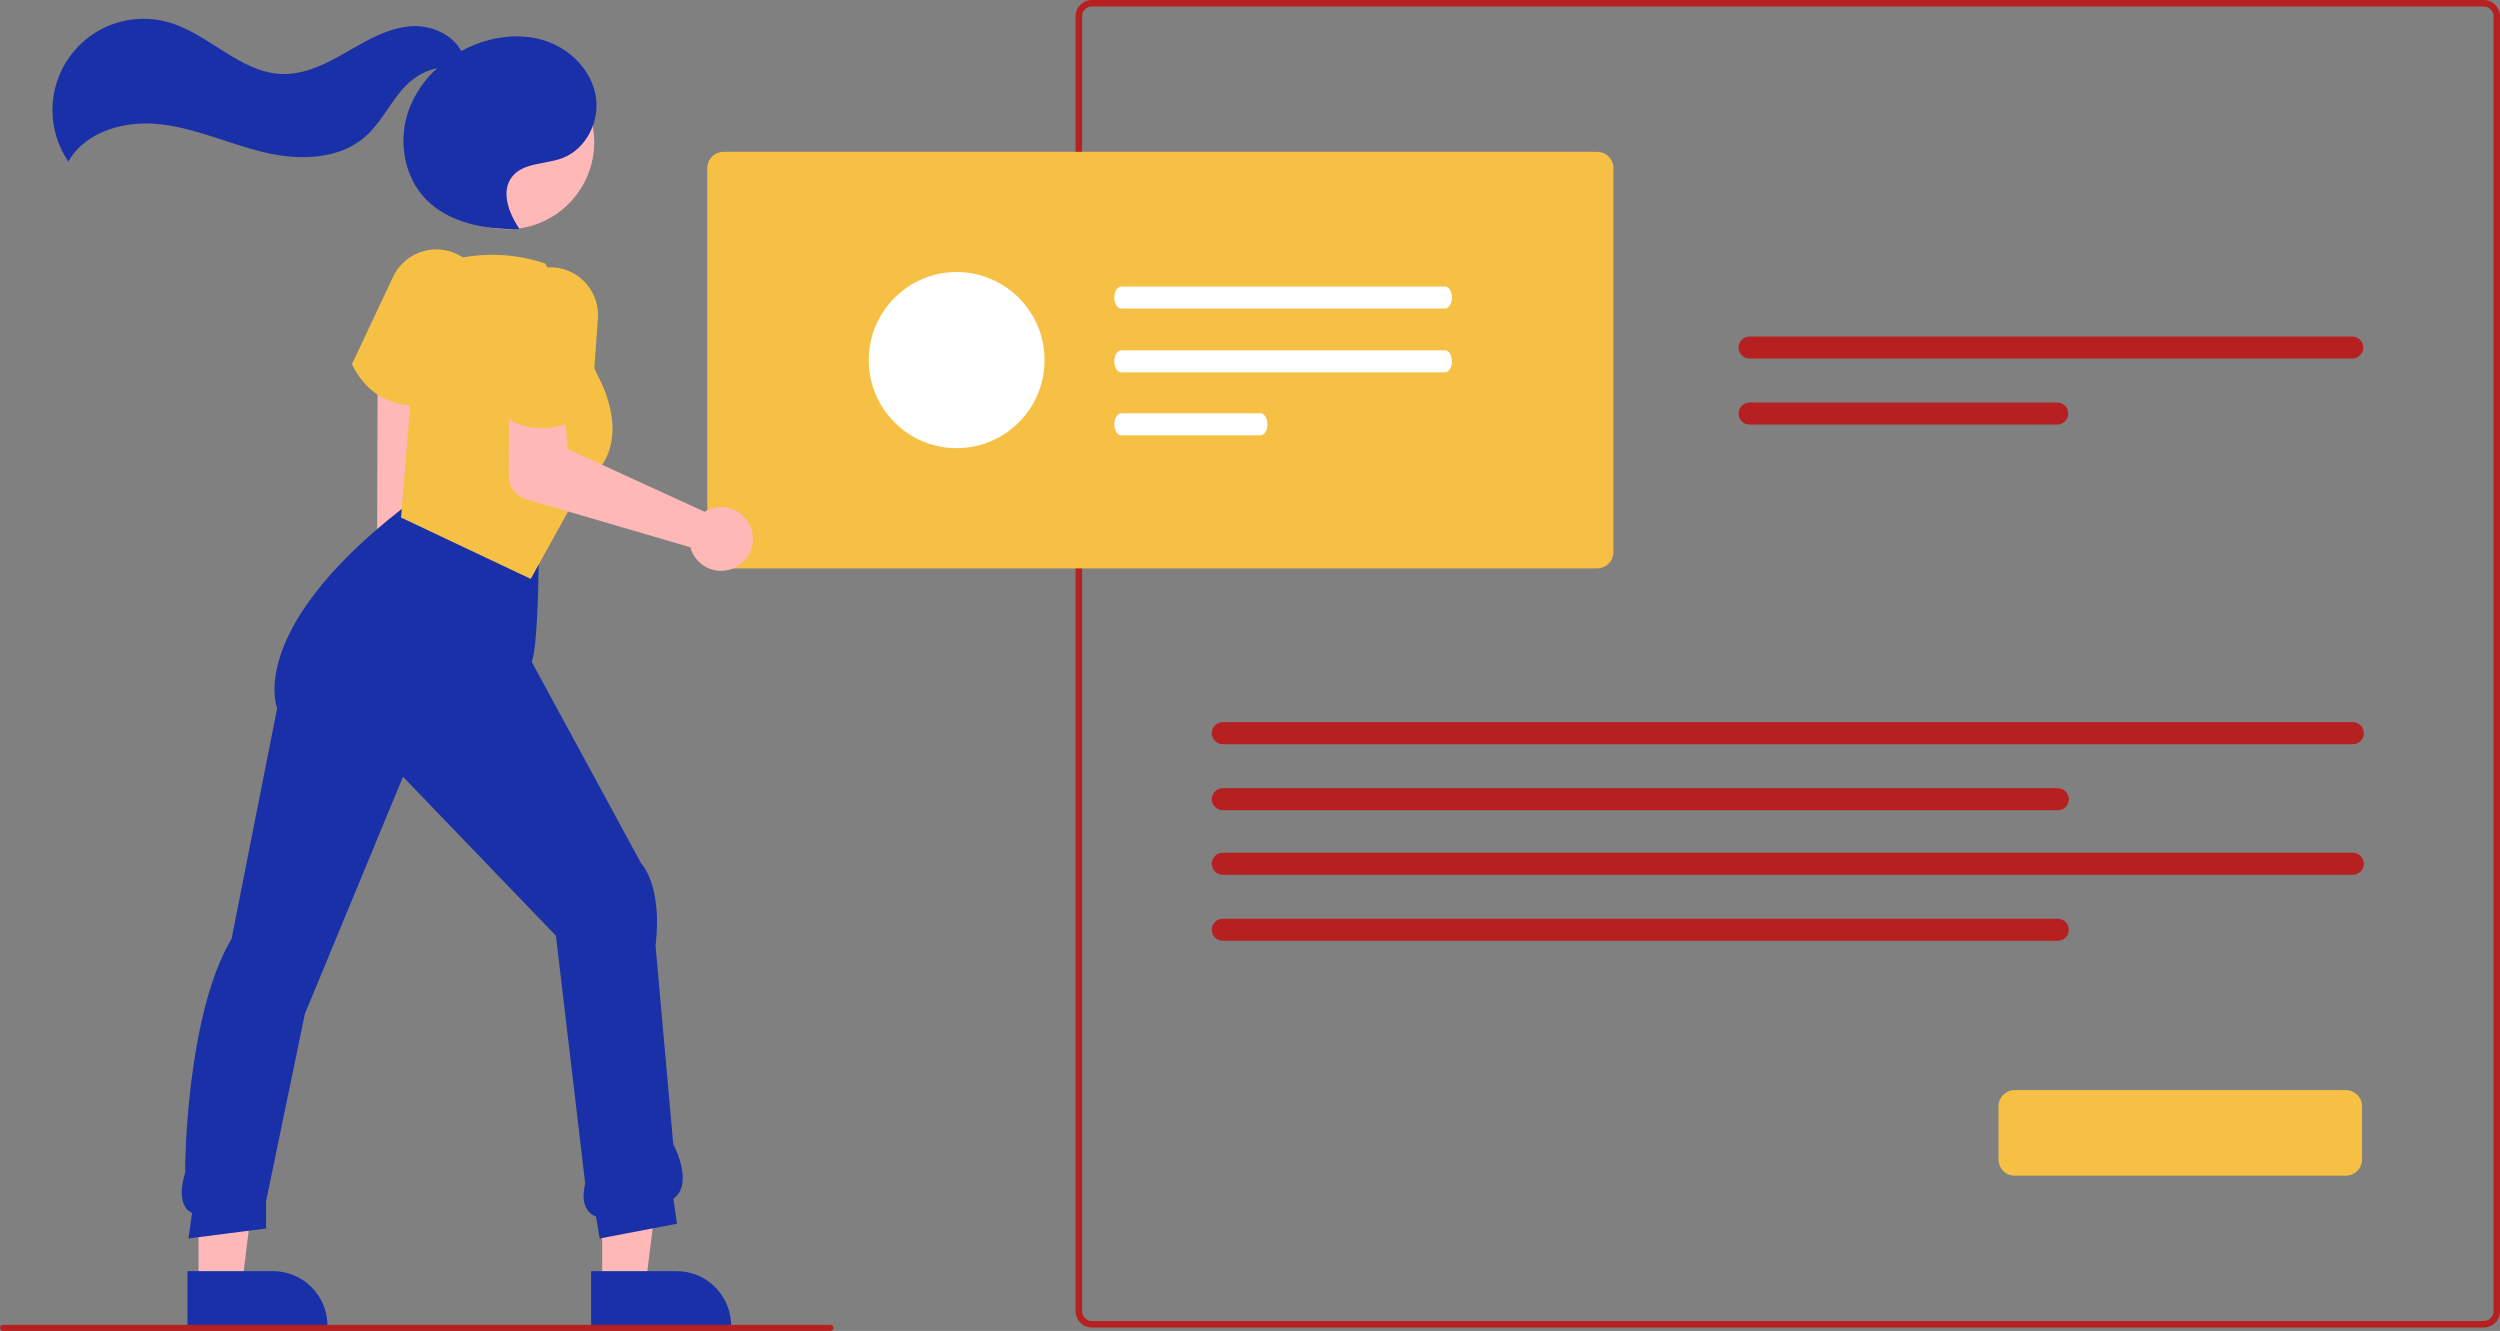 <svg width="278" height="148" viewBox="0 0 278 148" fill="none" xmlns="http://www.w3.org/2000/svg">
<rect x="0" y="0" width="278" height="148" fill="#808080" stroke="none"/>
<g clip-path="url(#clip0_4130_268)">
<path d="M276.2 147.618H121.405C120.928 147.617 120.47 147.427 120.133 147.089C119.796 146.751 119.606 146.293 119.605 145.815V1.802C119.606 1.325 119.796 0.866 120.133 0.529C120.47 0.191 120.928 0.001 121.405 0H276.2C276.677 0.001 277.134 0.191 277.471 0.529C277.809 0.866 277.998 1.325 277.999 1.802V145.815C277.998 146.293 277.809 146.751 277.471 147.089C277.134 147.427 276.677 147.617 276.2 147.618ZM121.405 0.72C121.119 0.72 120.845 0.834 120.643 1.037C120.441 1.239 120.327 1.514 120.326 1.8V145.815C120.327 146.101 120.441 146.376 120.643 146.578C120.845 146.781 121.119 146.895 121.405 146.895H276.2C276.486 146.895 276.76 146.781 276.962 146.578C277.164 146.376 277.278 146.101 277.278 145.815V1.802C277.278 1.516 277.164 1.242 276.962 1.039C276.76 0.837 276.486 0.723 276.2 0.722L121.405 0.72Z" fill="#B62020"/>
<path d="M194.55 37.422C194.226 37.422 193.915 37.551 193.686 37.781C193.457 38.01 193.328 38.321 193.328 38.646C193.328 38.97 193.457 39.282 193.686 39.511C193.915 39.74 194.226 39.87 194.55 39.87H261.574C261.898 39.87 262.208 39.74 262.437 39.511C262.666 39.282 262.795 38.97 262.795 38.646C262.795 38.321 262.666 38.01 262.437 37.781C262.208 37.551 261.898 37.422 261.574 37.422H194.55Z" fill="#B62020"/>
<path d="M194.55 44.765C194.226 44.765 193.915 44.894 193.686 45.123C193.457 45.353 193.328 45.664 193.328 45.989C193.328 46.313 193.457 46.624 193.686 46.854C193.915 47.083 194.226 47.212 194.55 47.212H228.767C229.091 47.212 229.401 47.083 229.63 46.854C229.859 46.624 229.988 46.313 229.988 45.989C229.988 45.664 229.859 45.353 229.63 45.123C229.401 44.894 229.091 44.765 228.767 44.765H194.55Z" fill="#B62020"/>
<path d="M135.968 80.304C135.644 80.304 135.333 80.433 135.104 80.663C134.875 80.892 134.746 81.204 134.746 81.528C134.746 81.853 134.875 82.164 135.104 82.393C135.333 82.623 135.644 82.752 135.968 82.752H261.638C261.962 82.752 262.273 82.623 262.502 82.393C262.731 82.164 262.859 81.853 262.859 81.528C262.859 81.204 262.731 80.892 262.502 80.663C262.273 80.433 261.962 80.304 261.638 80.304H135.968Z" fill="#B62020"/>
<path d="M135.968 87.647C135.644 87.647 135.333 87.776 135.104 88.006C134.875 88.235 134.746 88.546 134.746 88.871C134.746 89.195 134.875 89.507 135.104 89.736C135.333 89.966 135.644 90.094 135.968 90.094H228.831C229.155 90.094 229.466 89.966 229.695 89.736C229.924 89.507 230.053 89.195 230.053 88.871C230.053 88.546 229.924 88.235 229.695 88.006C229.466 87.776 229.155 87.647 228.831 87.647H135.968Z" fill="#B62020"/>
<path d="M135.968 94.824C135.644 94.824 135.333 94.953 135.104 95.182C134.875 95.412 134.746 95.723 134.746 96.047C134.746 96.372 134.875 96.683 135.104 96.913C135.333 97.142 135.644 97.271 135.968 97.271H261.638C261.962 97.271 262.273 97.142 262.502 96.913C262.731 96.683 262.859 96.372 262.859 96.047C262.859 95.723 262.731 95.412 262.502 95.182C262.273 94.953 261.962 94.824 261.638 94.824H135.968Z" fill="#B62020"/>
<path d="M135.968 102.166C135.644 102.166 135.333 102.295 135.104 102.525C134.875 102.754 134.746 103.065 134.746 103.39C134.746 103.714 134.875 104.026 135.104 104.255C135.333 104.485 135.644 104.614 135.968 104.614H228.831C229.155 104.614 229.466 104.485 229.695 104.255C229.924 104.026 230.053 103.714 230.053 103.39C230.053 103.065 229.924 102.754 229.695 102.525C229.466 102.295 229.155 102.166 228.831 102.166H135.968Z" fill="#B62020"/>
<path d="M177.612 63.204H80.451C79.975 63.203 79.517 63.013 79.18 62.675C78.843 62.337 78.653 61.879 78.652 61.401V18.686C78.653 18.208 78.843 17.75 79.18 17.412C79.517 17.074 79.975 16.884 80.451 16.883H177.612C178.089 16.884 178.546 17.074 178.883 17.412C179.221 17.75 179.41 18.208 179.411 18.686V61.401C179.41 61.879 179.221 62.337 178.883 62.675C178.546 63.013 178.089 63.203 177.612 63.204Z" fill="#F6C044"/>
<path d="M260.862 130.735H224.034C223.557 130.734 223.099 130.544 222.762 130.206C222.425 129.868 222.235 129.41 222.234 128.932V123.021C222.235 122.543 222.425 122.085 222.762 121.747C223.099 121.409 223.557 121.219 224.034 121.219H260.862C261.339 121.219 261.796 121.409 262.134 121.747C262.471 122.085 262.661 122.543 262.661 123.021V128.932C262.661 129.41 262.471 129.868 262.134 130.206C261.796 130.544 261.339 130.734 260.862 130.735Z" fill="#F6C044"/>
<path d="M42.615 72.295C41.028 71.108 40.562 68.89 41.575 67.341C41.675 67.189 41.789 67.047 41.914 66.915L42.016 35.358L46.698 36.234L46.904 67.271C47.971 68.511 48.186 70.317 47.322 71.639C46.31 73.189 44.202 73.482 42.615 72.295Z" fill="#FFB8B8"/>
<path d="M66.966 142.93L71.793 142.93L74.089 124.277L66.965 124.277L66.966 142.93Z" fill="#FFB8B8"/>
<path d="M65.734 141.351L75.241 141.351H75.241C76.848 141.351 78.389 141.99 79.525 143.128C80.661 144.266 81.3 145.81 81.3 147.42V147.617L65.735 147.618L65.734 141.351Z" fill="#1A30A8"/>
<path d="M22.079 142.93L26.906 142.93L29.203 124.277L22.078 124.277L22.079 142.93Z" fill="#FFB8B8"/>
<path d="M20.848 141.351L30.354 141.351H30.355C31.961 141.351 33.502 141.99 34.638 143.128C35.775 144.266 36.413 145.81 36.413 147.42V147.617L20.848 147.618L20.848 141.351Z" fill="#1A30A8"/>
<path d="M66.685 137.72L66.281 135.288C65.865 135.143 65.512 134.859 65.28 134.484C64.846 133.796 64.776 132.828 65.074 131.607L61.817 104.051L44.813 86.377L33.904 112.736L29.586 133.595V136.608L20.964 137.717L21.356 134.877C21.027 134.735 20.752 134.49 20.574 134.178C20.078 133.352 20.085 132.072 20.594 130.373L20.616 130.3L20.588 130.046C20.568 129.868 20.697 112.83 25.753 104.389L30.817 78.76C30.685 78.399 30.036 76.298 31.226 72.747C32.401 69.243 35.688 63.597 44.67 56.603L44.701 56.579L44.739 56.571C44.839 56.55 54.746 54.577 59.87 61.29L59.904 61.335V61.392C59.904 61.807 59.895 71.465 59.133 73.607L71.291 96.004C71.528 96.255 73.654 98.714 72.899 105.179L74.863 127.217C75.088 127.647 77.121 131.695 74.88 133.297L75.282 136.08L66.685 137.72Z" fill="#1A30A8"/>
<path d="M46.343 45.111C44.06 45.111 41.026 44.302 39.169 40.576L39.133 40.503L43.708 30.788C44.301 29.529 45.362 28.552 46.664 28.067C47.966 27.582 49.406 27.627 50.675 28.192C51.945 28.757 52.944 29.797 53.457 31.09C53.971 32.383 53.959 33.827 53.424 35.111L49.469 44.611L49.4 44.636C48.412 44.954 47.381 45.114 46.343 45.111Z" fill="#F6C044"/>
<path d="M59.017 64.373L44.594 57.55L46.576 33.319L50.191 28.894L50.891 28.744C54.109 28.054 57.452 28.239 60.574 29.281L60.643 29.304L66.58 41.992C66.617 42.055 70.899 49.628 64.98 53.621L59.017 64.373Z" fill="#F6C044"/>
<path d="M78.844 56.651C78.672 56.723 78.506 56.809 78.347 56.907L63.149 49.942L62.759 45.893L56.583 45.684L56.578 52.919C56.578 53.503 56.767 54.072 57.116 54.54C57.466 55.008 57.958 55.349 58.518 55.513L76.768 60.856C76.956 61.551 77.35 62.172 77.898 62.637C78.447 63.102 79.124 63.389 79.838 63.459C80.553 63.529 81.273 63.379 81.901 63.03C82.529 62.681 83.036 62.148 83.354 61.503C83.673 60.858 83.788 60.131 83.684 59.419C83.58 58.707 83.262 58.043 82.772 57.517C82.283 56.99 81.645 56.625 80.943 56.47C80.241 56.316 79.51 56.379 78.844 56.651Z" fill="#FFB8B8"/>
<path d="M60.257 47.621C58.525 47.621 56.571 47.021 54.695 45.142L54.637 45.084L55.904 34.417C56.069 33.035 56.766 31.772 57.848 30.898C58.93 30.025 60.31 29.611 61.693 29.744C63.075 29.877 64.351 30.547 65.248 31.61C66.144 32.674 66.589 34.046 66.488 35.434L65.739 45.7L65.682 45.745C65.645 45.775 63.294 47.621 60.257 47.621Z" fill="#F6C044"/>
<path d="M64.891 20.453C67.453 15.758 65.731 9.872 61.044 7.305C56.358 4.739 50.482 6.464 47.92 11.159C45.358 15.854 47.08 21.741 51.767 24.307C56.453 26.874 62.329 25.148 64.891 20.453Z" fill="#FFB8B8"/>
<path d="M66.245 10.673C65.765 7.877 63.525 5.559 60.856 4.611C58.187 3.662 55.177 3.971 52.563 5.063C52.128 5.245 51.702 5.45 51.288 5.677C50.332 3.853 47.99 2.795 45.848 2.909C43.26 3.047 40.922 4.419 38.675 5.712C36.427 7.004 34.015 8.291 31.424 8.231C26.741 8.122 23.257 3.773 18.755 2.48C16.75 1.905 14.617 1.963 12.647 2.647C10.677 3.331 8.965 4.607 7.746 6.301C6.526 7.996 5.858 10.025 5.833 12.114C5.807 14.203 6.426 16.249 7.604 17.972C9.525 14.523 14.037 13.358 17.952 13.828C21.867 14.297 25.515 16.016 29.35 16.932C33.186 17.848 37.628 17.808 40.598 15.211C42.284 13.739 43.273 11.633 44.74 9.942C45.733 8.798 47.145 7.833 48.589 7.605C47.167 8.888 46.081 10.501 45.428 12.302C44.27 15.597 44.889 19.552 47.29 22.085C49.864 24.799 53.904 25.523 57.642 25.479L57.72 25.399C56.576 23.684 55.673 21.304 56.932 19.672C58.176 18.06 60.629 18.298 62.534 17.584C65.186 16.591 66.725 13.469 66.245 10.673Z" fill="#1A30A8"/>
<path d="M92.351 148H0.337C0.248 148 0.162 147.964 0.099 147.901C0.036 147.838 0 147.752 0 147.662C0 147.573 0.036 147.487 0.099 147.424C0.162 147.36 0.248 147.325 0.337 147.325H92.351C92.441 147.325 92.526 147.36 92.59 147.424C92.653 147.487 92.688 147.573 92.688 147.662C92.688 147.752 92.653 147.838 92.59 147.901C92.526 147.964 92.441 148 92.351 148Z" fill="#B62020"/>
<path d="M124.673 31.864C124.251 31.866 123.909 32.415 123.91 33.091C123.911 33.764 124.252 34.31 124.673 34.312H160.693C161.115 34.31 161.456 33.761 161.455 33.086C161.454 32.412 161.114 31.866 160.693 31.864H124.673Z" fill="white"/>
<path d="M124.673 38.955C124.251 38.957 123.909 39.506 123.91 40.181C123.911 40.855 124.252 41.401 124.673 41.403H160.693C161.115 41.401 161.456 40.852 161.455 40.177C161.454 39.503 161.114 38.957 160.693 38.955H124.673Z" fill="white"/>
<path d="M124.673 45.96C124.251 45.962 123.909 46.511 123.91 47.186C123.911 47.86 124.252 48.406 124.673 48.407H140.172C140.594 48.406 140.936 47.857 140.935 47.181C140.934 46.508 140.593 45.962 140.172 45.96H124.673Z" fill="white"/>
<path d="M106.38 49.835C111.778 49.835 116.154 45.451 116.154 40.043C116.154 34.635 111.778 30.251 106.38 30.251C100.982 30.251 96.606 34.635 96.606 40.043C96.606 45.451 100.982 49.835 106.38 49.835Z" fill="white"/>
</g>
<defs>
<clipPath id="clip0_4130_268">
<rect width="278" height="148" fill="white"/>
</clipPath>
</defs>
</svg>
